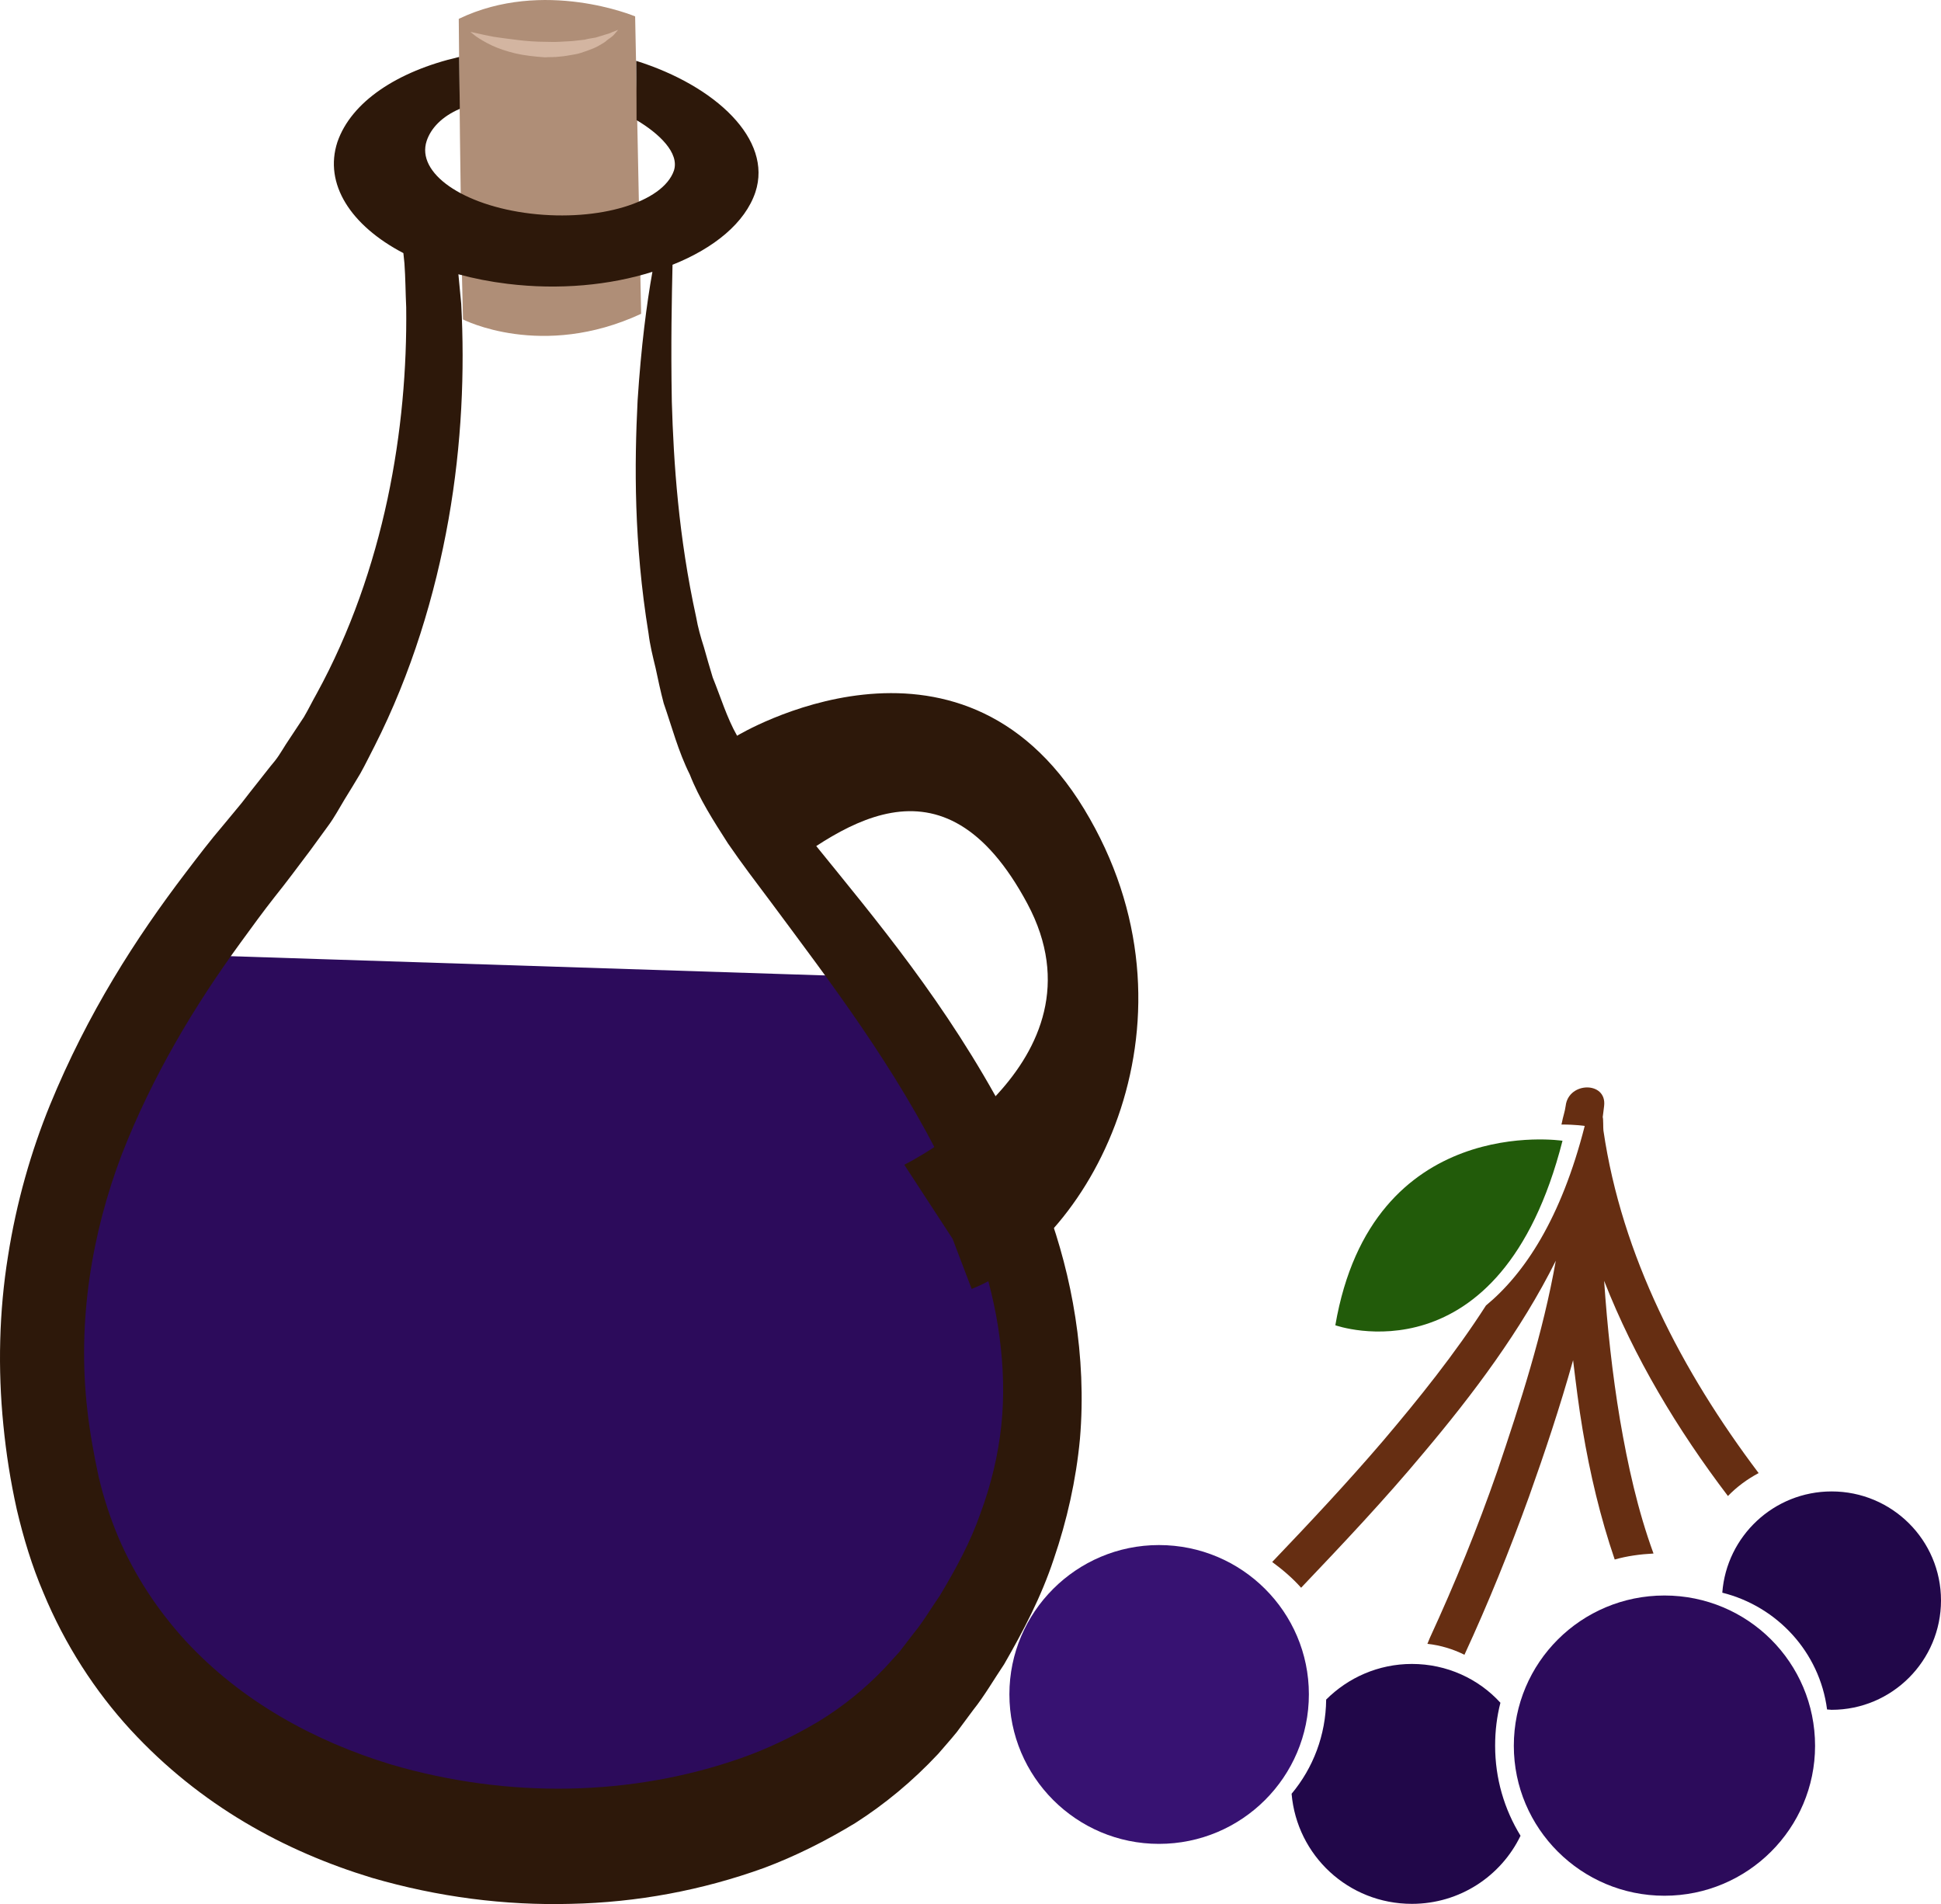 <?xml version="1.0" encoding="UTF-8" standalone="no"?>
<!-- Creator: CorelDRAW Home & Student X7 -->

<svg
   xmlns:dc="http://purl.org/dc/elements/1.1/"
   xmlns:cc="http://creativecommons.org/ns#"
   xmlns:rdf="http://www.w3.org/1999/02/22-rdf-syntax-ns#"
   xmlns:svg="http://www.w3.org/2000/svg"
   xmlns="http://www.w3.org/2000/svg"
   xmlns:sodipodi="http://sodipodi.sourceforge.net/DTD/sodipodi-0.dtd"
   xmlns:inkscape="http://www.inkscape.org/namespaces/inkscape"
   xml:space="preserve"
   width="55.025mm"
   height="53.971mm"
   version="1.1"
   style="clip-rule:evenodd;fill-rule:evenodd;image-rendering:optimizeQuality;shape-rendering:geometricPrecision;text-rendering:geometricPrecision"
   viewBox="0 0 5502.537 5397.08"
   id="svg33"
   sodipodi:docname="3839.svg"
   inkscape:version="0.92.4 (5da689c313, 2019-01-14)"><sodipodi:namedview
   pagecolor="#ffffff"
   bordercolor="#666666"
   borderopacity="1"
   objecttolerance="10"
   gridtolerance="10"
   guidetolerance="10"
   inkscape:pageopacity="0"
   inkscape:pageshadow="2"
   inkscape:window-width="640"
   inkscape:window-height="480"
   id="namedview35"
   showgrid="false"
   inkscape:zoom="0.2102413"
   inkscape:cx="102.59667"
   inkscape:cy="91.715725"
   inkscape:window-x="0"
   inkscape:window-y="0"
   inkscape:window-maximized="0"
   inkscape:current-layer="svg33" />
 <defs
   id="defs4">
  <style
   type="text/css"
   id="style2">
   <![CDATA[
    .fil1 {fill:#210749;fill-rule:nonzero}
    .fil2 {fill:#225B0A;fill-rule:nonzero}
    .fil4 {fill:#2C0B5B;fill-rule:nonzero}
    .fil6 {fill:#2D180A;fill-rule:nonzero}
    .fil3 {fill:#371272;fill-rule:nonzero}
    .fil0 {fill:#662E12;fill-rule:nonzero}
    .fil5 {fill:#AF8E77;fill-rule:nonzero}
    .fil7 {fill:#D3B5A1;fill-rule:nonzero}
   ]]>
  </style>
 </defs>
 <g
   id="Vrstva_x0020_1"
   transform="translate(-7785.463,-11879.565)">
  <g
   id="_669274600">
   <path
   class="fil0"
   d="m 12771,16055 c -218,-289 -388,-616 -440,-971 -1,-7 0,-33 -2,-38 2,-17 2,-14 4,-32 8,-70 -101,-69 -109,0 -2,16 -8,32 -11,49 0,1 -1,2 -1,4 41,0 66,4 66,4 -67,263 -171,419 -280,509 -88,137 -191,265 -292,384 -101,118 -207,231 -314,343 30,22 58,46 82,73 119,-125 237,-250 347,-382 140,-166 277,-348 375,-545 -36,204 -101,405 -166,597 -56,161 -120,318 -191,472 -2,6 -5,11 -7,17 37,4 73,15 105,31 68,-147 128,-296 183,-448 45,-126 88,-255 125,-387 8,66 16,132 27,197 21,125 50,248 91,368 35,-10 72,-15 110,-17 -45,-123 -73,-251 -95,-379 -22,-131 -36,-263 -45,-394 85,217 208,422 351,610 25,-26 55,-48 87,-65 z"
   id="path7"
   inkscape:connector-curvature="0"
   style="fill:#662e12;fill-rule:nonzero" />
   <path
   class="fil1"
   d="m 12024,16828 c 0,-43 5,-83 15,-122 -62,-68 -152,-110 -251,-110 -95,0 -181,39 -243,101 -1,101 -37,194 -98,267 15,175 161,312 341,312 136,0 253,-79 308,-193 -46,-75 -72,-162 -72,-255 z"
   id="path9"
   inkscape:connector-curvature="0"
   style="fill:#210749;fill-rule:nonzero" />
   <path
   class="fil2"
   d="m 12215,15113 c 0,0 -540,-82 -644,523 0,0 468,167 644,-523 z"
   id="path11"
   inkscape:connector-curvature="0"
   style="fill:#225b0a;fill-rule:nonzero" />
   <path
   class="fil3"
   d="m 11496,16682 c 0,234 -190,424 -425,424 -234,0 -424,-190 -424,-424 0,-233 190,-423 424,-423 235,0 425,190 425,423 z"
   id="path13"
   inkscape:connector-curvature="0"
   style="fill:#371272;fill-rule:nonzero" />
   <path
   class="fil1"
   d="m 12978,16107 c -164,0 -298,127 -310,287 156,39 276,169 297,331 4,0 9,1 13,1 171,0 310,-139 310,-310 0,-171 -139,-309 -310,-309 z"
   id="path15"
   inkscape:connector-curvature="0"
   style="fill:#210749;fill-rule:nonzero" />
   <path
   class="fil4"
   d="m 12931,16828 c 0,234 -191,425 -427,425 -236,0 -427,-191 -427,-425 0,-236 191,-426 427,-426 236,0 427,190 427,426 z"
   id="path17"
   inkscape:connector-curvature="0"
   style="fill:#2c0b5b;fill-rule:nonzero" />
  </g>
 </g>
 <g
   id="Vrstva_x0020_1_0"
   transform="translate(-7785.463,-11879.565)">
  <path
   class="fil4"
   d="m 8288,14585 c 0,0 -664,1251 -181,1889 483,637 2197,1201 2616,-411 0,0 35,-810 -488,-1415 z"
   id="path22"
   inkscape:connector-curvature="0"
   style="fill:#2c0b5b;fill-rule:nonzero" />
  <path
   class="fil5"
   d="m 9086,11933 c 0,0 5,608 12,852 0,0 223,115 505,-16 l -17,-843 c 0,0 -259,-109 -500,7 z"
   id="path24"
   inkscape:connector-curvature="0"
   style="fill:#af8e77;fill-rule:nonzero" />
  <path
   class="fil6"
   d="m 10624,15921 c -9,84 -29,167 -59,248 -28,81 -70,158 -115,233 -25,36 -47,74 -75,108 l -40,52 -41,45 c -55,58 -119,110 -188,152 -69,41 -143,77 -220,104 -308,108 -658,116 -992,18 -217,-66 -424,-179 -582,-350 -78,-85 -144,-184 -191,-294 -23,-55 -42,-112 -56,-172 -13,-60 -25,-126 -32,-189 -29,-253 13,-502 98,-725 87,-223 207,-422 336,-599 32,-44 64,-88 97,-130 17,-21 33,-42 49,-63 17,-23 35,-46 52,-69 17,-23 34,-47 51,-70 17,-23 31,-49 46,-74 15,-24 30,-49 45,-74 14,-25 27,-52 40,-77 105,-207 172,-429 210,-643 38,-215 46,-422 36,-611 -3,-28 -5,-56 -8,-84 44,12 90,21 139,27 147,18 291,4 411,-34 -16,89 -32,211 -42,365 -9,179 -11,402 31,660 4,33 12,65 20,98 7,33 14,66 23,100 23,66 41,136 74,202 27,69 67,131 108,195 39,57 81,112 123,168 166,224 351,464 495,757 70,146 130,306 152,474 11,83 14,168 5,252 z m 210,-307 c -34,-221 -112,-408 -195,-570 -171,-322 -371,-558 -545,-773 -43,-53 -86,-105 -126,-155 -33,-50 -68,-95 -93,-151 -29,-51 -47,-111 -69,-165 -9,-29 -17,-58 -25,-86 -9,-28 -17,-56 -22,-85 -50,-228 -64,-439 -69,-611 -3,-166 0,-296 2,-388 118,-47 206,-119 235,-206 49,-149 -112,-301 -338,-372 1,64 1,161 1,168 64,38 122,93 106,143 -31,90 -212,145 -406,122 -193,-23 -325,-115 -295,-206 12,-36 43,-69 94,-91 0,-30 -2,-117 -2,-147 -177,41 -306,128 -345,241 -39,119 38,237 187,315 1,10 2,20 3,29 3,41 3,83 5,125 2,171 -13,355 -53,543 -40,187 -105,377 -201,552 -12,21 -23,44 -36,66 -13,20 -27,41 -41,62 -14,20 -26,43 -41,62 -16,19 -31,39 -47,59 -15,19 -31,39 -47,60 -17,21 -35,42 -53,64 -36,42 -71,88 -106,134 -141,185 -278,398 -385,659 -53,130 -95,275 -119,429 -25,155 -29,318 -13,478 8,81 20,158 38,239 19,81 43,160 75,235 62,150 148,281 247,389 199,216 438,345 684,420 189,55 378,79 565,74 187,-4 371,-38 548,-102 88,-33 174,-76 258,-127 83,-53 162,-118 235,-196 18,-21 36,-41 53,-62 l 46,-62 c 32,-40 59,-87 88,-130 54,-94 105,-190 141,-299 37,-108 63,-223 74,-340 10,-117 4,-234 -13,-344 z"
   id="path26"
   inkscape:connector-curvature="0"
   style="fill:#2d180a;fill-rule:nonzero" />
  <path
   class="fil7"
   d="m 9119,11970 c 0,0 7,1 19,4 12,3 28,6 48,10 20,3 43,6 68,9 24,3 51,5 77,5 13,0 26,1 39,0 13,-1 25,-1 37,-2 13,-1 24,-3 36,-4 10,-3 21,-4 31,-6 9,-3 18,-5 26,-8 7,-2 15,-4 20,-7 11,-4 18,-7 18,-7 0,0 -5,6 -13,15 -5,5 -11,9 -18,14 -6,6 -15,11 -24,16 -10,6 -21,10 -32,14 -12,4 -24,9 -38,11 -13,2 -26,5 -41,6 -14,2 -28,1 -42,2 -28,-2 -57,-5 -83,-11 -25,-6 -49,-14 -68,-23 -19,-9 -35,-19 -45,-26 -9,-7 -15,-12 -15,-12 z"
   id="path28"
   inkscape:connector-curvature="0"
   style="fill:#d3b5a1;fill-rule:nonzero" />
  <path
   class="fil6"
   d="m 9875,13965 c 0,0 627,-380 984,208 356,587 27,1224 -319,1360 l -54,-142 -137,-210 c 0,0 590,-289 349,-740 -242,-452 -536,-217 -751,-52 l -119,-371 z"
   id="path30"
   inkscape:connector-curvature="0"
   style="fill:#2d180a;fill-rule:nonzero" />
 </g>
</svg>